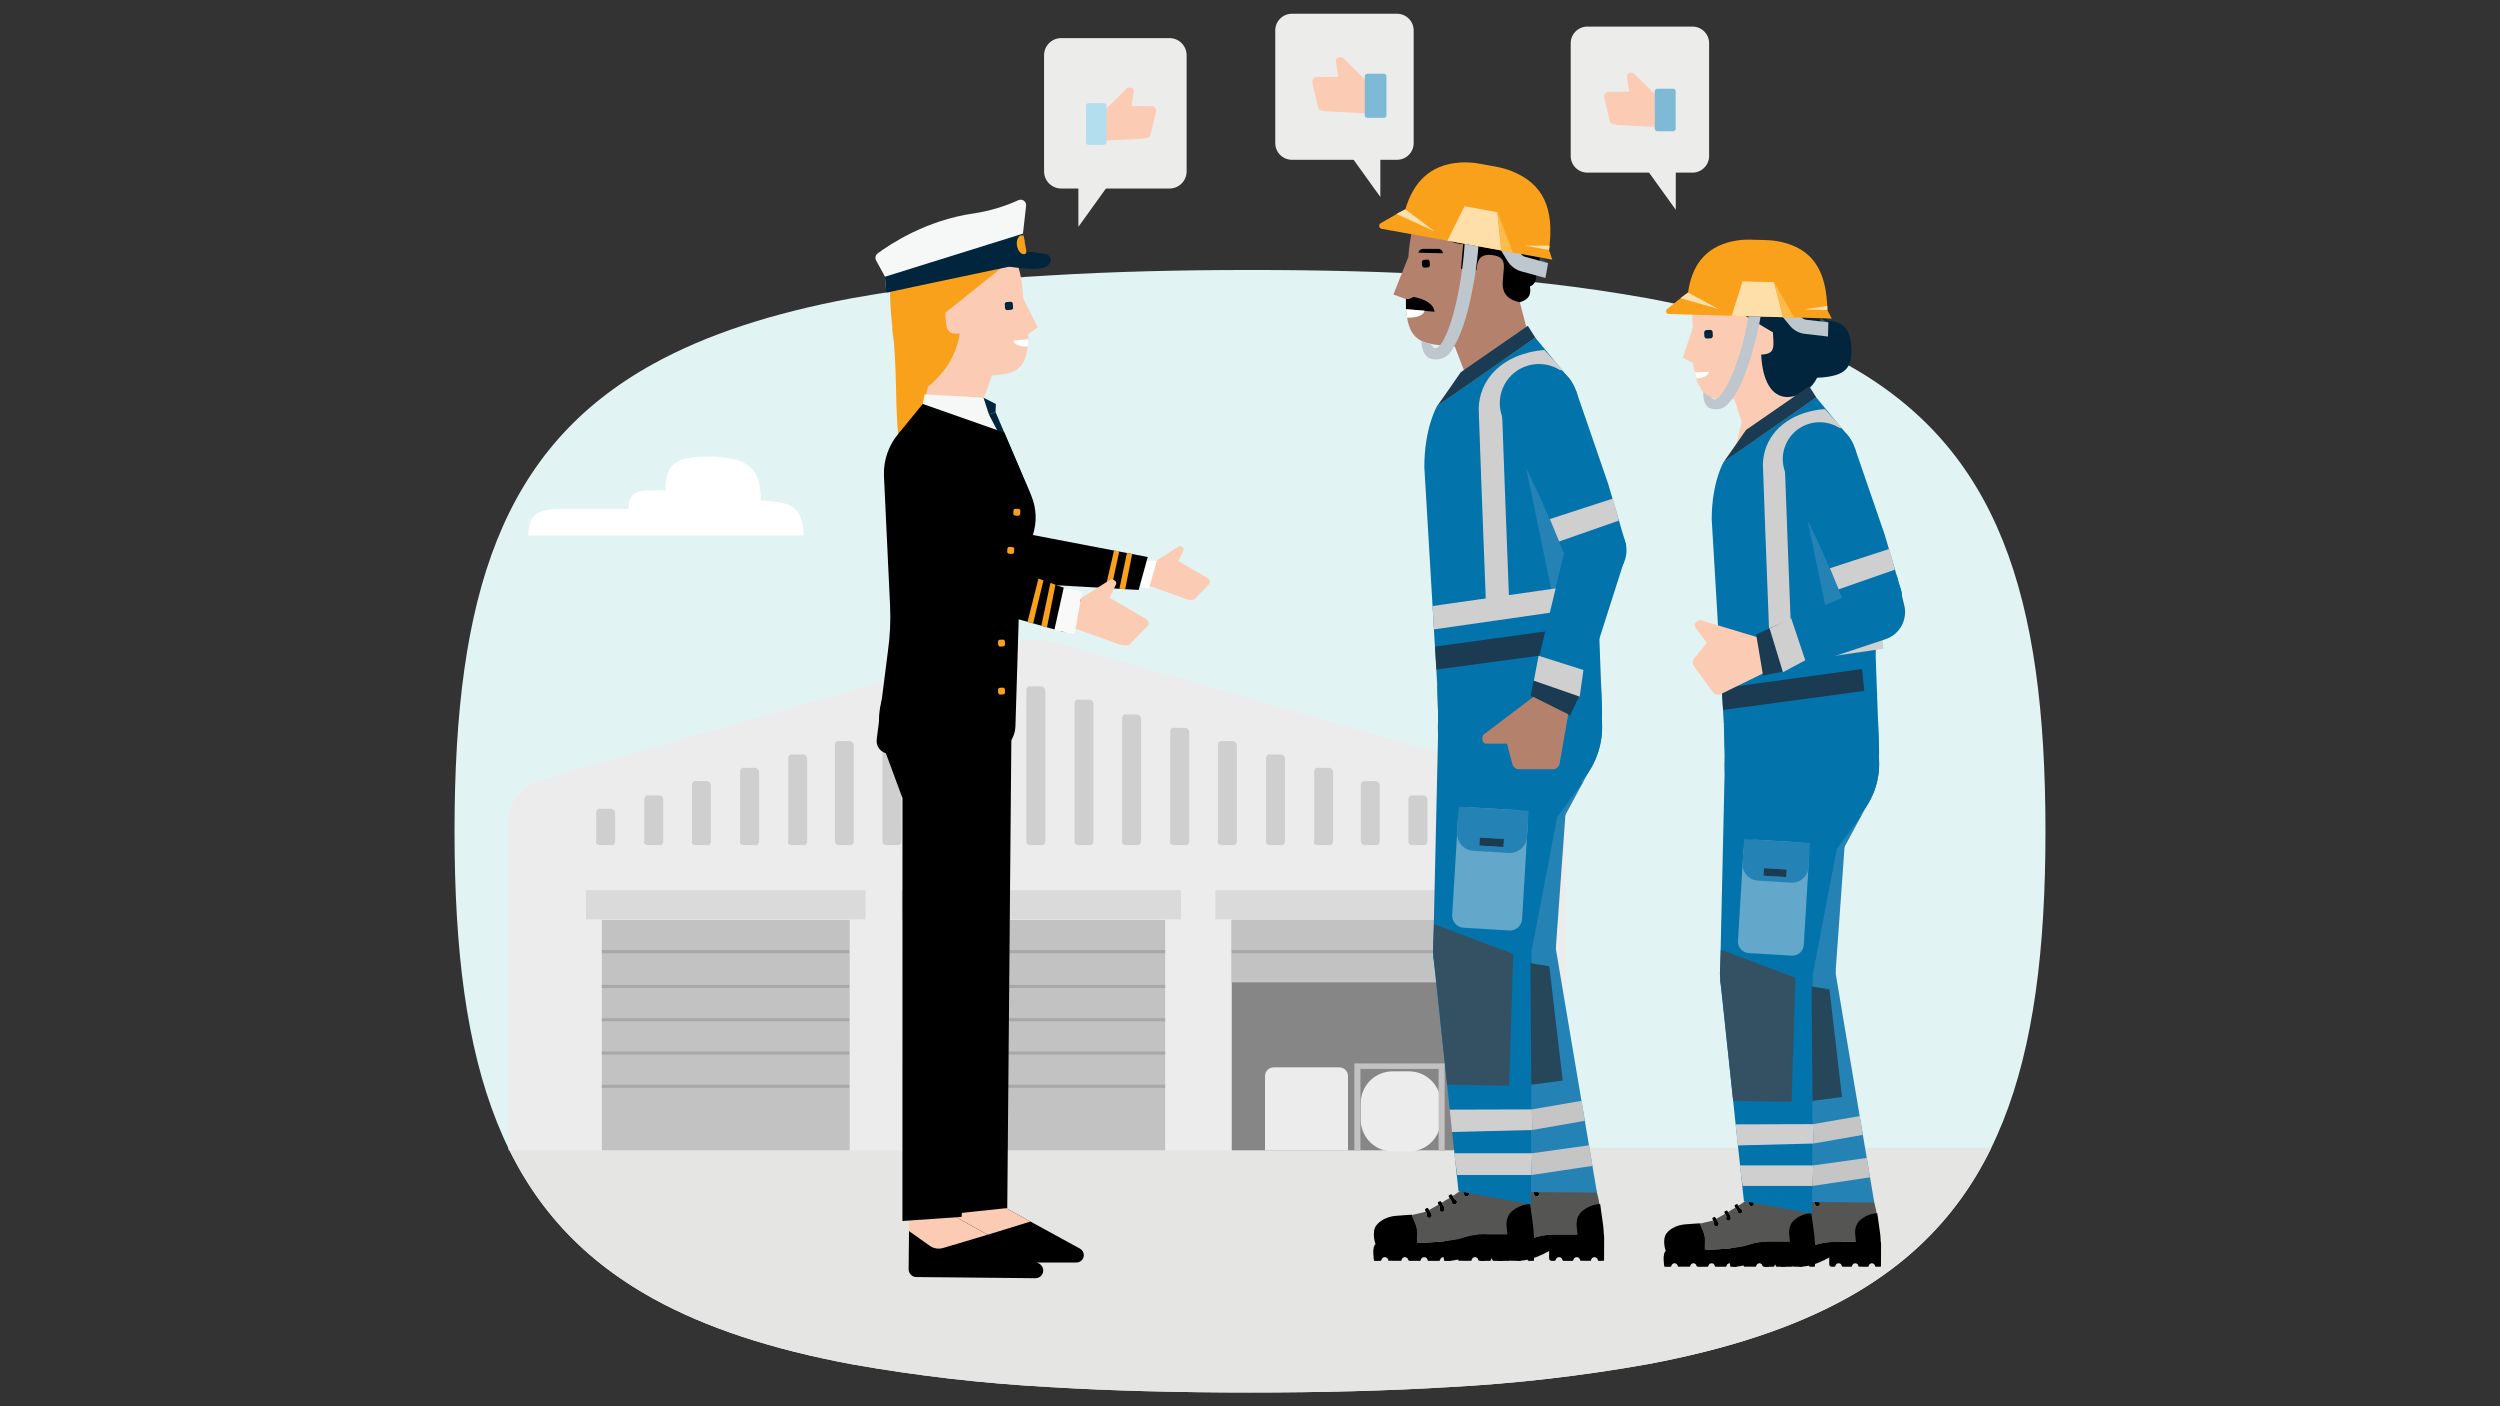 <?xml version="1.0" encoding="UTF-8"?><svg id="The_Solution" xmlns="http://www.w3.org/2000/svg" xmlns:xlink="http://www.w3.org/1999/xlink" viewBox="0 0 720 405"><rect x="0" y="0" width="720" height="405" fill="#333333" stroke="none"/><defs><style>.cls-1,.cls-2{fill:none;}.cls-3{clip-path:url(#clippath);}.cls-4{fill:#f6f7f7;}.cls-5{fill:#f9f9fa;}.cls-6{fill:#faa11b;}.cls-7{fill:#00253d;}.cls-8{fill:#0373ab;}.cls-9{fill:#fff;}.cls-10{fill:#ececeb;}.cls-11{fill:#ececec;}.cls-12{fill:#fccbb4;}.cls-13{fill:#fedfaa;}.cls-14{fill:#e5e5e4;}.cls-15{fill:#e2f3f4;}.cls-16{fill:#fdbb49;}.cls-17{fill:#7eb9d5;}.cls-18{fill:#b2deed;}.cls-19{fill:#b3816c;}.cls-20{fill:#bdc7cd;}.cls-21{fill:#cfcfcf;}.cls-22{fill:#c3c2c2;}.cls-23{fill:#dbdada;}.cls-24{fill:#c6c5c5;}.cls-25{fill:#2483b4;}.cls-26{fill:#1a3b51;}.cls-27{fill:#868686;}.cls-28{fill:#555554;}.cls-29{fill:#63a7ca;}.cls-30{fill:#345164;}.cls-31{fill:#26465a;}.cls-2{stroke:#a8a8a8;stroke-miterlimit:10;stroke-width:.898px;}</style><clipPath id="clippath"><path class="cls-1" d="M302.726,79.292c-19.205,1.015-38.334,3.206-57.276,6.565-23.202,4.32-42.066,10.517-57.268,18.914-43.737,24.134-57.275,66.437-57.275,134.625,0,68.199,13.539,110.496,57.275,134.631,15.202,8.388,34.067,14.586,57.268,18.905,18.941,3.359,38.07,5.554,57.276,6.566,17.393,1.047,36.442,1.541,57.276,1.541,20.832,0,39.868-.494,57.272-1.55,19.209-1.02,38.336-3.226,57.274-6.606,23.194-4.348,42.059-10.575,57.274-19,43.6-24.163,57.274-66.426,57.274-134.487,0-68.055-13.674-110.327-57.274-134.479-12.28-7.013-33.578-14.42-57.274-19.009-18.938-3.381-38.065-5.583-57.274-6.606-17.404-1.053-36.44-1.55-57.272-1.55-20.834,0-39.882,.497-57.276,1.541"/></clipPath></defs><path class="cls-15" d="M360,77.753c20.832,0,39.87,.494,57.274,1.55,19.209,1.02,38.338,3.226,57.274,6.603,23.194,4.35,42.059,10.577,57.274,19.012,43.598,24.151,57.274,66.423,57.274,134.478,0,68.062-13.675,110.323-57.274,134.489-15.215,8.422-34.079,14.65-57.274,19-18.936,3.377-38.065,5.585-57.274,6.605-17.404,1.056-36.442,1.55-57.274,1.55s-39.881-.494-57.274-1.539c-19.205-1.015-38.334-3.208-57.274-6.568-23.203-4.319-42.068-10.517-57.272-18.903-43.737-24.134-57.276-66.436-57.276-134.632,0-68.188,13.539-110.491,57.276-134.625,15.204-8.395,34.068-14.593,57.272-18.91,18.939-3.362,38.068-5.554,57.274-6.568,17.393-1.045,36.442-1.539,57.274-1.539"/><g class="cls-3"><rect class="cls-14" x="125.129" y="330.536" width="483.08" height="74.976"/></g><path class="cls-9" d="M219.114,144.227c9.812,0,12.266,2.862,12.266,9.994h-79.215c0-5.459,1.876-7.648,9.384-7.648h19.493c0-3.838,1.319-5.377,6.601-5.377h3.983c0-6.911,2.373-9.683,11.885-9.683,12.481,0,15.603,3.639,15.603,12.714"/><path class="cls-11" d="M146.487,331.295v-94.688c0-5.752,4.277-10.767,10.324-12.242l137.312-39.527c2.951-.738,6.195-.738,9.145,0l137.312,39.527c6.195,1.918,10.324,6.932,10.324,12.242v94.688H146.487Z"/><rect class="cls-27" x="354.741" y="264.925" width="71.384" height="66.37"/><rect class="cls-22" x="354.741" y="264.925" width="71.384" height="17.994"/><rect class="cls-23" x="350.022" y="256.37" width="80.53" height="8.408"/><rect class="cls-22" x="264.184" y="264.925" width="71.384" height="66.37"/><rect class="cls-23" x="259.611" y="256.37" width="80.528" height="8.408"/><rect class="cls-22" x="173.331" y="264.925" width="71.384" height="66.37"/><rect class="cls-23" x="168.759" y="256.37" width="80.528" height="8.408"/><path class="cls-21" d="M420.67,243.392h3.096c.738,0,1.475-.443,1.475-1.18v-8.111c0-.738-.738-1.18-1.475-1.18h-3.096c-.59-.148-1.033,.295-1.18,.885v8.406c-.148,.59,.295,1.033,.885,1.18h.295"/><path class="cls-21" d="M406.806,243.392h3.096c.59,.148,1.033-.295,1.18-.885v-12.242c0-.59-.59-1.178-1.18-1.178h-3.096c-.59-.148-1.033,.295-1.18,.883v12.242c-.148,.59,.295,1.033,.885,1.18h.295Z"/><path class="cls-21" d="M393.089,243.392h3.096c.59,.148,1.033-.295,1.18-.885v-16.371c0-.59-.59-1.18-1.18-1.18h-3.096c-.59-.148-1.033,.295-1.18,.885v16.371c0,.59,.443,1.18,1.18,1.18"/><path class="cls-21" d="M379.668,243.392h3.096c.59,.148,1.033-.295,1.18-.885v-20.205c0-.59-.59-1.18-1.18-1.18h-3.096c-.59-.148-1.033,.295-1.18,.885v20.205c-.443,.738,.295,1.18,1.18,1.18"/><path class="cls-21" d="M365.804,243.392h3.096c.59,.148,1.033-.295,1.18-.885v-24.041c0-.588-.59-1.178-1.18-1.178h-3.096c-.59-.148-1.033,.295-1.18,.885v24.039c-.295,.738,.443,1.18,1.18,1.18"/><path class="cls-21" d="M351.94,243.392h3.096c.59,.148,1.033-.295,1.18-.885v-27.875c0-.59-.59-1.18-1.18-1.18h-3.096c-.59-.148-1.033,.295-1.18,.885v27.875c-.295,.738,.443,1.18,1.18,1.18"/><path class="cls-21" d="M338.223,243.392h3.096c.59,.148,1.033-.295,1.18-.885v-31.71c0-.59-.59-1.18-1.18-1.18h-3.096c-.59-.148-1.033,.295-1.18,.885v31.71c-.443,.738,.443,1.18,1.18,1.18"/><path class="cls-21" d="M324.359,243.392h3.096c.59,.148,1.033-.295,1.18-.885v-35.544c0-.59-.59-1.18-1.18-1.18h-3.096c-.59-.148-1.033,.295-1.18,.885v35.544c-.295,.738,.443,1.18,1.18,1.18"/><path class="cls-21" d="M310.643,243.392h3.096c.59,.148,1.033-.295,1.18-.885v-39.822c0-.59-.59-1.178-1.18-1.178h-3.096c-.59-.148-1.033,.293-1.18,.883v39.822c-.148,.59,.295,1.033,.885,1.18h.295"/><path class="cls-21" d="M296.779,243.392h3.096c.59,.148,1.033-.295,1.18-.885v-43.656c0-.59-.59-1.18-1.18-1.18h-3.096c-.59-.148-1.033,.295-1.18,.885v43.657c-.148,.59,.295,1.033,.885,1.18h.295"/><path class="cls-21" d="M282.915,243.392h3.096c.59,.148,1.033-.295,1.18-.885v-39.822c0-.59-.59-1.178-1.18-1.178h-3.096c-.59-.148-1.033,.293-1.18,.883v39.822c-.148,.59,.295,1.033,.885,1.18h.295"/><path class="cls-21" d="M269.198,243.392h3.096c.59,.148,1.033-.295,1.18-.885v-35.544c0-.59-.59-1.18-1.18-1.18h-3.096c-.59-.148-1.033,.295-1.18,.885v35.544c-.148,.59,.295,1.033,.885,1.18h.295"/><path class="cls-21" d="M255.334,243.392h3.096c.59,.148,1.033-.295,1.18-.885v-31.71c0-.59-.59-1.18-1.18-1.18h-3.096c-.59-.148-1.033,.295-1.18,.885v31.71c-.148,.59,.295,1.033,.885,1.18h.295"/><path class="cls-21" d="M241.618,243.392h3.096c.59,.148,1.033-.295,1.18-.885v-27.875c0-.59-.59-1.18-1.18-1.18h-3.096c-.59-.148-1.033,.295-1.18,.885v27.875c0,.59,.443,1.18,1.18,1.18"/><path class="cls-21" d="M228.196,243.392h3.096c.59,.148,1.033-.295,1.18-.885v-24.041c0-.588-.59-1.178-1.18-1.178h-3.096c-.59-.148-1.033,.295-1.18,.885v24.039c-.443,.738,.295,1.18,1.18,1.18"/><path class="cls-21" d="M214.332,243.392h3.096c.59,.148,1.033-.295,1.18-.885v-20.205c0-.59-.59-1.18-1.18-1.18h-3.096c-.59-.148-1.033,.295-1.18,.885v20.205c-.295,.738,.443,1.18,1.18,1.18"/><path class="cls-21" d="M200.468,243.392h3.096c.59,.148,1.033-.295,1.18-.885v-16.371c0-.59-.59-1.18-1.18-1.18h-3.096c-.59-.148-1.033,.295-1.18,.885v16.371c-.295,.738,.443,1.18,1.18,1.18"/><path class="cls-21" d="M186.752,243.392h3.096c.59,.148,1.033-.295,1.18-.885v-12.242c0-.59-.59-1.178-1.18-1.178h-3.096c-.59-.148-1.033,.295-1.18,.883v12.242c-.443,.738,.443,1.18,1.18,1.18"/><path class="cls-21" d="M172.888,243.392h3.096c.59,.148,1.033-.295,1.18-.885v-8.406c0-.59-.59-1.18-1.18-1.18h-3.096c-.59-.148-1.033,.295-1.18,.885v8.406c-.295,.738,.443,1.18,1.18,1.18"/><line class="cls-2" x1="425.979" y1="274.07" x2="354.742" y2="274.07"/><line class="cls-2" x1="335.568" y1="274.07" x2="264.184" y2="274.07"/><line class="cls-2" x1="335.568" y1="284.099" x2="264.184" y2="284.099"/><line class="cls-2" x1="335.568" y1="293.686" x2="264.184" y2="293.686"/><line class="cls-2" x1="335.568" y1="303.272" x2="264.184" y2="303.272"/><line class="cls-2" x1="335.568" y1="312.859" x2="264.184" y2="312.859"/><line class="cls-2" x1="244.568" y1="274.07" x2="173.331" y2="274.07"/><line class="cls-2" x1="244.568" y1="284.099" x2="173.331" y2="284.099"/><line class="cls-2" x1="244.568" y1="293.686" x2="173.331" y2="293.686"/><line class="cls-2" x1="244.568" y1="303.272" x2="173.331" y2="303.272"/><line class="cls-2" x1="244.568" y1="312.859" x2="173.331" y2="312.859"/><path class="cls-11" d="M388.222,331.295v-21.386c0-1.328-1.033-2.508-2.508-2.508h-18.878c-1.328,0-2.508,1.033-2.508,2.508v21.386h23.894Z"/><path class="cls-11" d="M401.068,308.549h4.712c5.071,0,9.182,4.111,9.182,9.182v4.712c0,5.071-4.111,9.182-9.182,9.182h-4.712c-5.071,0-9.182-4.111-9.182-9.182v-4.712c0-5.071,4.111-9.182,9.182-9.182"/><rect class="cls-22" x="390.065" y="306.27" width="25.992" height="1.576"/><rect class="cls-22" x="390.065" y="307.846" width="1.738" height="23.566"/><rect class="cls-22" x="414.319" y="307.846" width="1.738" height="23.566"/><path class="cls-19" d="M411.622,57.748c4.756-2.636,5.102,.122,5.102,.122l14.393,10.115,6.042,9.155,.273,8.889,2.326,8.789-16.674,15.639-4.116-10.681c-8.739-.736-14.267-.217-14.018-13.601l-3.656-1.355,4.304-10.801c.31-4.035,1.27-13.661,6.024-16.269"/><path d="M431.42,55.257c4.244-.75,6.534,1.248,7.018,3.109,3.129,.568,4.122,2.789,3.599,5.098,1.65,1.854,2.226,5.202,.379,8.016,2.015,2.854,.658,4.974-.705,6.215,1.466,2.291,.346,4.321-1.091,4.814,.488,2.743-.659,3.805-2.913,4.537-4.854-.98-5.051-4.124-4.907-6.014,.015-.168,.28-3.412,.297-3.579,.197-2.483-.545-3.714-3.528-4.014-3.854-.406-4.126,2.268-4.346,4.379l-4.453-.377,.616-7.102c-10.005-.852-6.565-9.346-11.216-9.739-.789-.073-1.41-.1-1.41-.1-.229-2.492,.974-6.672,6-5.705,1.355-.841,3.313-3.022,8.011-.636,2.951-.585,6.177-1.058,8.65,1.098"/><path d="M410.292,77.085l.945-.084c.348-.029,.608-.333,.579-.683,0-.011-.002-.022-.004-.033l-.084-.945c-.029-.348-.333-.607-.681-.579-.013,.002-.024,.002-.035,.004l-.944,.084c-.35,.029-.608,.333-.581,.683,.002,.011,.002,.022,.004,.033l.086,.945c.055,.346,.362,.596,.714,.576"/><path d="M408.543,72.79c.084-.636,.623-1.111,1.264-1.113l4.621-.007c.634,.084,1.109,.625,1.113,1.264"/><path d="M404.896,86.139c.586,.109,1.255-.056,2.188-.625,0,0,5.665,.798,6.06,4.271l-8.228-.747"/><path class="cls-9" d="M405.248,91.496l-.273-2.45,5.29,.432s-.109,2.1-5.016,2.018"/><polygon class="cls-30" points="443.617 74.221 445.854 75.778 445.803 76.066 443.513 75.272 443.617 74.221"/><path class="cls-20" d="M445.081,80.055l.774-4.277-6.741-1.849c-.501-.193-.929-.534-1.231-.976l-3.714-6.153-3.714,2.242,3.71,6.144c.133,.222,1.408,2.262,3.787,2.922l7.129,1.947Z"/><path class="cls-6" d="M397.899,65.893l49.15,8.887-.936-2.785c1.65-12.133-1.747-19.111-10.736-22.706-1.501-.588-3.056-1.027-4.643-1.31l-4.368-.789c-1.973-.381-3.984-.508-5.987-.377-8.606,.617-13.369,5.752-15.654,13.51-1.661,.816-4.976,2.73-7.111,3.976-.412,.244-.546,.774-.302,1.184,.127,.215,.341,.364,.587,.41"/><path class="cls-13" d="M404.732,60.279l8.317,6.279-.013,.031-10.843-4.954s.74-.441,2.539-1.355"/><polygon class="cls-13" points="432.354 72.126 416.864 69.325 421.76 59.394 431.247 61.108 432.354 72.126"/><polygon class="cls-16" points="431.246 61.109 435.712 72.733 432.353 72.127 431.246 61.109"/><polygon class="cls-13" points="446.13 71.997 439.278 70.759 446.292 70.731 446.13 71.997"/><path class="cls-20" d="M418.929,99.451c-.672,1.463-1.517,2.592-2.539,3.255-.22,.128-.446,.244-.679,.348-1.55,.763-3.701,.461-4.386-.047-1.508-1.107-1.958-3.377-1.984-4.81,.923,.499,1.716,.585,2.703,.845,.306,.357,.743,1.264,1.244,1.248,.331-.015,.647-.151,.885-.383,1.596,.007,3.189-.146,4.756-.455"/><path class="cls-20" d="M414.173,99.906c1.597,.291,3.244,.133,4.756-.455,4.226-7.116,6.464-22.389,6.845-28.515l-3.953-.714c-.836,13.406-4.504,27.424-7.648,29.684"/><path d="M416.242,358.065s-1.069-3.335,.331-5.169c1.401-1.834,3.896-2.546,5.246-2.699s5.016-.357,5.016-.357c0,0,1.401,2.929,1.656,4.763,.153,1.122,.204,2.255,.151,3.386l.204,1.401-12.069-.382-.535-.942Z"/><path class="cls-28" d="M426.867,349.918c1.299-.306,2.597-.614,3.894-.92,.284,.153,.423,.479,.339,.789-.115,.361,.067,.747,.415,.889,.266,.158,.61,.091,.796-.158,.255-.271,.286-.685,.073-.991-.224-.339-.421-.696-.587-1.067,.889-.508,1.776-1.016,2.663-1.525,.297,.366,.581,.698,.344,1.253-.113,.326,.06,.683,.386,.794,.066,.024,.135,.035,.202,.035,.388,.066,.754-.195,.82-.583,.005-.035,.009-.069,.009-.104,.007-.359-.089-.712-.277-1.02-.23-.275-.395-.601-.483-.949,.683-.481,1.397-.911,2.14-1.291,.359,.333,.614,.763,.73,1.239,.053,.339,.359,.581,.701,.556,.344,.029,.654-.202,.723-.539,.097-.315-.06-.652-.364-.781-.406-.246-.692-.652-.785-1.118l2.548-1.736c.324,.39,.556,.847,.674,1.341,.097,.388,.49,.625,.88,.528,.237-.058,.426-.231,.508-.461,.135-.282,.04-.619-.22-.789-.55-.346-.75-.927-1.044-1.446,.526-.384,1.195-.515,1.827-.355,.721,.16,1.43,.372,2.12,.632,2.984,.964,6.155,1.193,9.244,.667,.719-.166,1.428-.373,2.124-.619,.175-.047,.353-.078,.534-.095,1.144-.118,1.785,.286,2.115,1.377,.388,1.388,.679,2.801,.872,4.231,.348,2.067,.581,4.155,.701,6.249,.04,.523,.011,1.049-.086,1.565-4.45,0-8.9-.005-13.349,.005-1.475-.004-2.949,.146-4.395,.446-1.255,.264-2.448,.747-3.699,1.016-1.625,.317-3.269,.525-4.922,.619-2.257,.173-4.512,.33-6.776,.366,.002-.719-.033-1.441,.011-2.158,.118-1.326-.118-2.659-.69-3.861-.248-.497-.455-1.015-.69-1.519-.102-.151-.113-.348-.027-.51"/><path d="M441.954,341.861c.293,.521,.494,1.102,1.044,1.446,.26,.169,.355,.508,.22,.789-.135,.377-.548,.576-.927,.441-.23-.08-.403-.271-.461-.508-.118-.492-.35-.951-.674-1.339-.011-.08-.035-.158-.075-.229-.319-.379-.168-.572,.213-.811,.375-.235,.483,.016,.659,.211"/><path d="M435.462,346.36c.087,.35,.251,.674,.483,.951,.186,.306,.282,.659,.277,1.018-.007,.393-.332,.705-.725,.698-.035,0-.069-.004-.104-.009-.346-.002-.625-.282-.623-.628,0-.067,.011-.137,.035-.202,.237-.556-.049-.885-.344-1.251-.107-.306-.423-.608,.126-.86,.328-.151,.557-.297,.685,.171,.029,.107,.115,.098,.191,.113"/><path d="M438.607,344.425c.093,.466,.379,.871,.785,1.117,.304,.131,.461,.468,.364,.783-.069,.337-.379,.568-.723,.539-.342,.026-.648-.217-.701-.557-.117-.474-.372-.903-.73-1.237,.06-.127-.031-.231-.089-.306-.264-.341-.062-.474,.213-.658,.333-.222,.541-.219,.699,.171,.025,.064,.12,.098,.182,.148"/><path d="M431.798,348.459c.166,.372,.361,.729,.585,1.069,.215,.304,.184,.718-.071,.991-.186,.248-.53,.315-.796,.157-.35-.142-.53-.528-.417-.889,.086-.31-.055-.636-.337-.789,.049-.106,.025-.231-.058-.311-.246-.286-.124-.41,.146-.627,.627-.503,.661,.211,.949,.399"/><path class="cls-6" d="M416.063,358.604l.095-.131-.095,.131Z"/><path class="cls-6" d="M419.612,362.277l-.129-.08c.058-.011,.115,.024,.129,.08"/><path class="cls-6" d="M425.519,362.384l-.113-.097c.058-.002,.107,.04,.113,.097"/><path class="cls-6" d="M418.166,362.563l-.058,.126c-.02-.049,.005-.104,.055-.124,0,0,.002-.002,.004-.002"/><path d="M454.159,353.787s-.763-3.284,1.758-5.195,4.927-1.834,4.927-1.834c0,0,.725,5.271,.878,6.266,.153,.993,.23,3.973,.23,3.973l-7.563-.459-.229-2.75Z"/><path d="M428.264,357.967c2.262-.036,4.519-.193,6.776-.366,1.652-.095,3.297-.302,4.922-.621,1.25-.27,2.444-.75,3.699-1.015,1.446-.301,2.918-.45,4.395-.446,4.45-.013,8.9-.005,13.348-.005,.452-.046,.599,.117,.592,.603-.036,2.293-.024,4.586-.027,6.88-.016,.027-.033,.055-.047,.082-.485,.046-.969,.06-1.455,.044-.324,.018-.259-.271-.357-.432-.002-.12-.075-.228-.184-.277l-.151-.138-.137-.082h-.002c-.275-.204-.652-.195-.916,.024-.029-.011-.062,.004-.073,.033-.002,.002-.002,.004-.002,.004-.071,.005-.129,.053-.149,.12l-.064,.077-.091,.135c-.104,.153-.166,.333-.179,.519-1.022-.005-2.042,.053-3.062-.033-.071-.61-.375-.954-.885-.998-.514-.078-.996,.271-1.078,.787-.067,.24-.191,.262-.384,.26-.756-.002-1.512-.013-2.266,.005-.244,.053-.483-.102-.534-.346-.004-.016-.005-.033-.007-.051-.109-.417-.501-.696-.931-.661-.412-.044-.796,.215-.907,.616-.107,.43-.35,.472-.699,.439-.148-.013-.295-.002-.444-.002q-.82,0-.82-.842c.002-.641,0-1.282,0-2.004-.998,.577-2.033,1.087-3.098,1.53-1.796,.778-3.719,1.224-5.676,1.315-.235,.004-.439,.025-.51-.302-.075-.461-.494-.785-.96-.745-.464-.027-.878,.295-.962,.754-.064,.248-.177,.301-.406,.297-.936-.009-1.872-.007-2.809-.002-.213,0-.352-.016-.408-.29-.073-.461-.484-.79-.949-.761-.466-.036-.883,.282-.971,.74-.069,.286-.206,.315-.443,.313-.74-.009-1.479-.026-2.217,.004-.528,.02-1.016,.049-1.118-.641-.005-.038-.064-.069-.098-.102-.005-.058-.055-.1-.113-.097l-.173-.107c-.255-.184-.597-.188-.856-.007-.115,.022-.213,.093-.271,.195l-.097,.117,.002-.004c-.082,.031-.131,.117-.113,.202-.016,.004-.027,.02-.024,.035,.002,.004,.002,.007,.004,.009-.106,.104-.078,.246-.107,.372l-3.728-.004c-.04-.228-.015-.479-.244-.634l-.186-.184c-.015-.056-.071-.091-.129-.08-.005-.022-.025-.036-.047-.033-.264-.171-.607-.164-.86,.02-.118,.026-.219,.102-.277,.208-.076,.02-.131,.089-.131,.169l.029,.024-.031-.022c-.051,.018-.077,.073-.06,.122,0,.002,.002,.004,.002,.004-.056,.381-.281,.474-.647,.441-.373-.016-.749-.011-1.124,.013l-.412-.046-.053-.102c.026-.137,.005-.277-.056-.401l-.06-.583c.038-.199,.022-.404-.049-.596l-.033-1.284,.038-.202c.071-.122,.091-.266,.055-.403l.051-.284,.18-.497,.066-.14,.095-.133,.16-.138,.262-.126,.031,.002,.022-.026h.097c3.847,.015,7.69-.058,11.533-.217"/><polygon class="cls-25" points="452.63 200.636 451.83 220.898 448.072 273.181 419.783 275.122 415.017 209.672 452.63 200.636"/><path class="cls-25" d="M459.92,343.465l-19.497-.151-4.171-9.016-1.723-6.138-1.716-6.138-1.714-6.138-10.475-37.458c0-.007-.005-.015-.005-.027l-.563-2.004,6.426-1.729h.005l20.888-5.61,.636,3.754v.013l.062,.362,6.801,40.347,1.045,6.211,1.046,6.198,1.046,6.206v.007l1.909,11.311Z"/><path class="cls-25" d="M433.84,259.094c7.83,0,14.178,6.348,14.178,14.178s-6.348,14.176-14.178,14.176-14.178-6.346-14.178-14.176,6.348-14.178,14.178-14.178"/><path d="M396.058,358.065s-1.069-3.335,.331-5.169c1.401-1.834,3.896-2.546,5.246-2.699s5.016-.357,5.016-.357c0,0,1.401,2.929,1.656,4.763,.153,1.122,.204,2.255,.151,3.386l.204,1.401-12.069-.382-.535-.942Z"/><path class="cls-28" d="M406.683,349.918c1.299-.306,2.597-.614,3.894-.92,.284,.153,.423,.479,.339,.789-.115,.361,.067,.747,.415,.889,.266,.158,.61,.091,.796-.158,.255-.271,.286-.685,.073-.991-.224-.339-.421-.696-.587-1.067,.889-.508,1.776-1.016,2.663-1.525,.297,.366,.581,.698,.344,1.253-.113,.326,.06,.683,.386,.794,.066,.024,.135,.035,.202,.035,.388,.066,.754-.195,.82-.583,.005-.035,.009-.069,.009-.104,.007-.359-.089-.712-.277-1.02-.23-.275-.395-.601-.483-.949,.683-.481,1.397-.911,2.14-1.291,.359,.333,.614,.763,.73,1.239,.053,.339,.359,.581,.701,.556,.344,.029,.654-.202,.723-.539,.097-.315-.06-.652-.364-.781-.406-.246-.692-.652-.785-1.118l2.548-1.736c.324,.39,.556,.847,.674,1.341,.097,.388,.49,.625,.88,.528,.237-.058,.426-.231,.508-.461,.135-.282,.04-.619-.22-.789-.55-.346-.75-.927-1.044-1.446,.526-.384,1.195-.515,1.827-.355,.721,.16,1.43,.372,2.12,.632,2.984,.964,6.155,1.193,9.244,.667,.719-.166,1.428-.373,2.124-.619,.175-.047,.353-.078,.534-.095,1.144-.118,1.785,.286,2.115,1.377,.388,1.388,.679,2.801,.872,4.231,.348,2.067,.581,4.155,.701,6.249,.04,.523,.011,1.049-.086,1.565-4.45,0-8.9-.005-13.349,.005-1.475-.004-2.949,.146-4.395,.446-1.255,.264-2.448,.747-3.699,1.016-1.625,.317-3.269,.525-4.922,.619-2.257,.173-4.512,.33-6.776,.366,.002-.719-.033-1.441,.011-2.158,.118-1.326-.118-2.659-.69-3.861-.248-.497-.455-1.015-.69-1.519-.102-.151-.113-.348-.027-.51"/><path d="M421.77,341.861c.293,.521,.494,1.102,1.044,1.446,.26,.169,.355,.508,.22,.789-.135,.377-.548,.576-.927,.441-.23-.08-.403-.271-.461-.508-.118-.492-.35-.951-.674-1.339-.011-.08-.035-.158-.075-.229-.319-.379-.168-.572,.213-.811,.375-.235,.483,.016,.659,.211"/><path d="M415.279,346.36c.087,.35,.251,.674,.483,.951,.186,.306,.282,.659,.277,1.018-.007,.393-.332,.705-.725,.698-.035,0-.069-.004-.104-.009-.346-.002-.625-.282-.623-.628,0-.067,.011-.137,.035-.202,.237-.556-.049-.885-.344-1.251-.107-.306-.423-.608,.126-.86,.328-.151,.557-.297,.685,.171,.029,.107,.115,.098,.191,.113"/><path d="M418.424,344.425c.093,.466,.379,.871,.785,1.117,.304,.131,.461,.468,.364,.783-.069,.337-.379,.568-.723,.539-.342,.026-.648-.217-.701-.557-.117-.474-.372-.903-.73-1.237,.06-.127-.031-.231-.089-.306-.264-.341-.062-.474,.213-.658,.333-.222,.541-.219,.699,.171,.025,.064,.12,.098,.182,.148"/><path d="M411.614,348.459c.166,.372,.361,.729,.585,1.069,.215,.304,.184,.718-.071,.991-.186,.248-.53,.315-.796,.157-.35-.142-.53-.528-.417-.889,.086-.31-.055-.636-.337-.789,.049-.106,.025-.231-.058-.311-.246-.286-.124-.41,.146-.627,.627-.503,.661,.211,.949,.399"/><path class="cls-6" d="M395.879,358.604l.095-.131-.095,.131Z"/><path class="cls-6" d="M399.429,362.277l-.129-.08c.058-.011,.115,.024,.129,.08"/><path class="cls-6" d="M405.335,362.384l-.113-.097c.058-.002,.107,.04,.113,.097"/><path class="cls-6" d="M397.982,362.563l-.058,.126c-.02-.049,.005-.104,.055-.124,0,0,.002-.002,.004-.002"/><path d="M433.975,353.787s-.763-3.284,1.758-5.195,4.927-1.834,4.927-1.834c0,0,.725,5.271,.878,6.266,.153,.993,.23,3.973,.23,3.973l-7.563-.459-.229-2.75Z"/><path d="M408.08,357.967c2.262-.036,4.519-.193,6.776-.366,1.652-.095,3.297-.302,4.922-.621,1.25-.27,2.444-.75,3.699-1.015,1.446-.301,2.918-.45,4.395-.446,4.45-.013,8.9-.005,13.348-.005,.452-.046,.599,.117,.592,.603-.036,2.293-.024,4.586-.027,6.88-.016,.027-.033,.055-.047,.082-.485,.046-.969,.06-1.455,.044-.324,.018-.259-.271-.357-.432-.002-.12-.075-.228-.184-.277l-.151-.138-.137-.082h-.002c-.275-.204-.652-.195-.916,.024-.029-.011-.062,.004-.073,.033-.002,.002-.002,.004-.002,.004-.071,.005-.129,.053-.149,.12l-.064,.077-.091,.135c-.104,.153-.166,.333-.179,.519-1.022-.005-2.042,.053-3.062-.033-.071-.61-.375-.954-.885-.998-.514-.078-.996,.271-1.078,.787-.067,.24-.191,.262-.384,.26-.756-.002-1.512-.013-2.266,.005-.244,.053-.483-.102-.534-.346-.004-.016-.005-.033-.007-.051-.109-.417-.501-.696-.931-.661-.412-.044-.796,.215-.907,.616-.107,.43-.35,.472-.699,.439-.148-.013-.295-.002-.444-.002q-.82,0-.82-.842c.002-.641,0-1.282,0-2.004-.998,.577-2.033,1.087-3.098,1.53-1.796,.778-3.719,1.224-5.676,1.315-.235,.004-.439,.025-.51-.302-.075-.461-.494-.785-.96-.745-.464-.027-.878,.295-.962,.754-.064,.248-.177,.301-.406,.297-.936-.009-1.872-.007-2.809-.002-.215,0-.352-.016-.408-.29-.073-.461-.484-.79-.951-.761-.464-.036-.882,.282-.969,.74-.069,.286-.206,.315-.443,.313-.74-.009-1.479-.026-2.217,.004-.528,.02-1.016,.049-1.118-.641-.005-.038-.064-.069-.098-.102-.005-.058-.055-.1-.113-.097l-.173-.107c-.255-.184-.597-.188-.856-.007-.115,.022-.213,.093-.271,.195l-.097,.117,.002-.004c-.082,.031-.131,.117-.113,.202-.016,.004-.027,.02-.024,.035,.002,.004,.002,.007,.004,.009-.106,.104-.078,.246-.107,.372l-3.728-.004c-.04-.228-.015-.479-.244-.634l-.186-.184c-.015-.056-.071-.091-.129-.08-.005-.022-.025-.036-.047-.033-.264-.171-.607-.164-.86,.02-.118,.026-.219,.102-.277,.208-.076,.02-.131,.089-.131,.169l.029,.024-.031-.022c-.051,.018-.077,.073-.06,.122,0,.002,.002,.004,.002,.004-.056,.381-.281,.474-.647,.441-.373-.016-.749-.011-1.124,.013l-.412-.046-.053-.102c.026-.137,.005-.277-.056-.401l-.06-.583c.038-.199,.022-.404-.049-.596l-.033-1.284,.038-.202c.071-.122,.091-.266,.055-.403l.051-.284,.18-.497,.066-.14,.095-.133,.16-.138,.262-.126,.031,.002,.022-.026h.097c3.847,.015,7.69-.058,11.533-.217"/><polyline class="cls-25" points="458.932 219.681 450.067 236.132 417.423 239.416"/><path class="cls-25" d="M437.668,185.912c13.02,0,23.575,10.555,23.575,23.575,0,13.022-10.555,23.577-23.575,23.577-13.022,0-23.577-10.555-23.577-23.577,0-13.02,10.555-23.575,23.577-23.575"/><path class="cls-25" d="M414.276,209.34c0,13.016,10.552,23.57,23.57,23.57,13.016,0,23.568-10.553,23.568-23.57l-.339-13.058-47.152,1.02,.353,12.038Z"/><polygon class="cls-8" points="453.958 204.624 450.523 224.609 441.164 273.504 412.782 273.001 414.227 208.684 453.958 204.624"/><polyline class="cls-8" points="455.964 225.134 444.67 240.567 414.949 236.467"/><path class="cls-8" d="M414.276,209.34c0,13.016,10.552,23.57,23.57,23.57,13.016,0,23.568-10.553,23.568-23.57l-.384-13.011-47.106,.973,.353,12.038Z"/><path class="cls-8" d="M461.394,206.353l-.362-.067-43.906-8.37-3.202-.61-.342-5.823-.403-6.694-.293-5-.395-6.694-2.286-38.531c0-11.466,3.699-17.677,3.699-17.677,.016-.013,.035-.026,.053-.035,.007-.007,.02-.013,.027-.02,1.641-1.153,28.185-19.601,28.185-19.601l.013,.02,.087,.135,4.738,5.716,4.047,4.891c.024,.016,.042,.036,.055,.062l.951,1.138,.08,.1s.63,1.441,1.448,3.512c.275,.683,.57,1.441,.865,2.239,1.226,3.297,2.519,7.271,2.699,9.783l1.133,15.801v.007l.515,7.217,.14,1.916,.41,5.697,.04,3.967,.02,1.984,.65,3.92,.14,1.956,.228,3.149-.02,1.616-.06,4.382,1.025,27.923,.02,1.991Z"/><path class="cls-26" d="M440.013,93.833l2.173,3.419s-28.489,19.881-28.26,19.652c.229-.23,6.769-9.705,6.769-9.705l19.318-13.366Z"/><polygon class="cls-8" points="441.089 275.368 440.996 312.398 440.982 318.677 440.962 324.95 440.949 331.228 440.909 346.862 420.055 343.069 418.782 331.228 418.112 324.95 417.434 318.677 416.764 312.398 412.771 275.228 441.089 275.368"/><path class="cls-8" d="M426.916,260.157c7.83,0,14.178,6.348,14.178,14.178s-6.348,14.176-14.178,14.176-14.178-6.346-14.178-14.176,6.348-14.178,14.178-14.178"/><polygon class="cls-25" points="450.485 159.371 444.07 144.251 439.456 134.425 447.294 172.387 450.485 159.371"/><path class="cls-29" d="M418.235,263.495l1.668-27.713c.115-1.92,1.767-3.384,3.687-3.268l13.171,.792c1.922,.115,3.384,1.767,3.269,3.688l-1.668,27.712c-.115,1.922-1.767,3.384-3.687,3.269l-13.171-.792c-1.922-.117-3.384-1.767-3.269-3.688Z"/><path class="cls-25" d="M420.112,232.304l-.448,7.464c-.166,2.741,1.92,5.096,4.661,5.262h.002l10.202,.614c2.739,.166,5.096-1.92,5.262-4.661v-.004l.448-7.464-20.127-1.211Zm12.894,11.644l-6.963-.419,.138-2.308,6.963,.419-.138,2.308Z"/><rect class="cls-26" x="428.438" y="239.097" width="2.312" height="6.976" transform="translate(161.725 656.885) rotate(-86.568)"/><polygon class="cls-30" points="413 266.146 412.703 273.557 416.765 312.398 434.641 312.689 435.827 274.743 413 266.146"/><polygon class="cls-31" points="440.763 277.378 446.204 278.3 450.056 311.206 440.996 312.397 440.763 277.378"/><polygon class="cls-21" points="418.177 326.018 441.313 325.437 441.163 319.508 417.508 319.579 418.177 326.018"/><polygon class="cls-21" points="419.671 338.409 441.016 338.409 441.262 332.131 418.782 332.131 419.671 338.409"/><polygon class="cls-24" points="455.514 317.034 456.432 322.788 441.312 325.436 441.164 319.508 455.514 317.034"/><path class="cls-24" d="M441.262,332.13c-.098,.57-.246,6.279-.246,6.279l17.61-2.643-1-5.92-16.364,2.284Z"/><path class="cls-21" d="M432.556,117.795c.046,2.178,1.546,41.604,2.24,59.68l-6.694,.26c-.96-24.939-2.268-59.252-2.244-60.077,.215-7.814,5.721-13.994,14.375-16.125,1.494-.37,3.016-.614,4.55-.73l5.452,5.912c-3.091-.545-4.517-.648-7.585,.106-5.656,1.395-9.934,6.259-10.094,10.974"/><polygon class="cls-21" points="412.963 181.267 462.736 174.122 462.705 173.836 462.017 167.455 412.575 174.54 412.963 181.267"/><polyline class="cls-26" points="413.297 186.214 456.163 180.327 456.875 186.992 413.687 192.828"/><path class="cls-8" d="M451.389,161.505s4.166-1.075,8.364-2.169c4.286-1.104,8.606-2.22,8.61-2.226l-2.022-6.892-.783-2.665-.388-1.324-1.705-5.814-.301-1.024-9.197-26.719-21.254,7.57c.067,.177,.142,.357,.222,.525l11.135,23.486,2.814,6.632,.115,.277,2.831,6.661,1.559,3.683Z"/><path class="cls-8" d="M453.292,121.222c-2.818,5.561-9.61,7.783-15.171,4.965-2.155-1.091-3.903-2.847-4.985-5.005-.095-.18-.182-.368-.262-.556-.02-.042-.033-.082-.053-.122-.04-.084-.073-.171-.102-.26-2.279-5.799,.574-12.349,6.373-14.63,2.996-1.178,6.355-1.018,9.227,.437,1.005,.505,1.927,1.16,2.734,1.943,.024,.015,.042,.035,.055,.06,.377,.357,.725,.745,1.038,1.158,.805,1.036,1.421,2.208,1.816,3.459h.007c.248,.77,.41,1.565,.481,2.371,.215,2.127-.188,4.273-1.158,6.178"/><path class="cls-8" d="M459.646,149.737c4.852,0,8.785,3.933,8.785,8.785s-3.933,8.785-8.785,8.785-8.785-3.933-8.785-8.785,3.933-8.785,8.785-8.785"/><polygon class="cls-8" points="467.749 161.622 457.481 193.77 454.869 200.34 441.711 195.885 443.312 188.96 451.536 155.035 467.749 161.622"/><polygon class="cls-26" points="454.867 200.341 452.169 206.126 440.804 200.451 441.714 195.886 454.867 200.341"/><polygon class="cls-21" points="449.021 155.945 466.214 149.935 464.583 143.561 446.351 149.49 449.021 155.945"/><polygon class="cls-21" points="443.113 188.866 441.756 196.034 454.948 200.629 456.036 192.965 443.113 188.866"/><path class="cls-19" d="M451.659,205.72l-10.043-5.016-14.08,10.659c-.373,.206-.605,.599-.605,1.025v.628c0,.647,.523,1.169,1.169,1.169h5.907l1.565,5.907c.226,.856,.998,1.45,1.883,1.45h9.792c1.016,0,1.862-.78,1.943-1.792l2.468-14.031Z"/><path class="cls-12" d="M487.537,94.375l-2.898,8.663,2.953,1.515c1.459,10.486,5.31,10.81,11.896,10.421l2.113,6.552-2.989,12.521,21.61-12.53-6.093-15.453-8.803-24.965-10.535-6.304c-4.836,2.545-7.767,7.883-7.417,16.413l.164,3.167Z"/><path class="cls-7" d="M491.603,97.503l1.022-.055c.393-.02,.694-.355,.674-.749l-.055-1.022c-.022-.393-.357-.694-.749-.674l-1.024,.055c-.392,.022-.692,.357-.672,.749l.055,1.022c.022,.393,.355,.694,.749,.674"/><path class="cls-7" d="M533.167,100.058c.31,5.785-1.459,8.289-9.406,8.714-7.911,.423-9.971-1.878-10.28-7.663-.315-5.898,1.528-8.37,9.402-8.79,7.911-.421,9.969,1.842,10.284,7.739"/><path class="cls-7" d="M524.935,99.333c.585,10.945-5.111,14.743-9.867,14.998-3.767,.2-7.364-2.94-7.858-12.195,3.107-.166,3.679-1.2,3.53-4.016l-.135-2.388-22.162-13.266c1.182-8.488,9.63-10.178,17.562-10.603,17.242-.92,19.51,8.486,20.255,22.464"/><path class="cls-9" d="M488.073,107.274c.107-.033,4.213-.213,4.213-.213,0,0-.33,1.665-3.643,1.947-.397-1.271-.57-1.734-.57-1.734"/><polygon class="cls-30" points="524.27 91.706 526.57 92.835 526.563 93.11 524.321 92.697 524.27 91.706"/><path class="cls-20" d="M526.457,96.921l.113-4.085-6.526-.761c-.492-.109-.94-.364-1.282-.734l-4.324-5.191-3.133,2.608,4.319,5.186c1.009,1.171,2.404,1.943,3.933,2.178l6.901,.8Z"/><path class="cls-6" d="M480.599,90.442l46.939,1.297-1.264-2.455c-.186-11.512-4.331-17.515-13.195-19.582-1.479-.335-2.985-.521-4.501-.559l-4.171-.115c-1.887-.075-3.774,.093-5.617,.497-7.911,1.794-11.612,7.24-12.635,14.774-1.428,.994-4.239,3.242-6.045,4.703-.348,.284-.399,.796-.113,1.144,.148,.182,.368,.29,.603,.297"/><path class="cls-13" d="M486.155,84.256l8.619,4.657-.007,.031-10.779-3.069s.625-.514,2.168-1.619"/><polygon class="cls-13" points="513.505 91.354 498.711 90.944 501.855 81.021 510.915 81.272 513.505 91.354"/><polygon class="cls-16" points="510.914 81.272 516.712 91.443 513.505 91.354 510.914 81.272"/><polygon class="cls-13" points="526.29 89.283 519.746 89.103 526.261 88.084 526.29 89.283"/><path class="cls-20" d="M498.793,114.818c-.721,1.213-1.561,2.118-2.514,2.601-.204,.091-.412,.171-.625,.24-1.421,.521-3.268,.06-3.818-.446-1.209-1.106-1.392-3.124-1.282-4.375,.628,.663,1.401,1.175,2.257,1.495,.206,.372,.57,.627,.989,.692,.29,.018,.577-.071,.807-.251,1.39,.155,2.792,.169,4.186,.044"/><path class="cls-20" d="M494.357,114.874c.157,.031,.311,.055,.472,.077,1.326,.129,2.657,.155,3.987,.075,4.342-5.809,7.339-18.548,8.24-23.848l-3.461-.104c-1.973,11.604-6.289,22.123-9.238,23.801"/><path d="M498.658,360.063s-1.007-3.142,.311-4.869c1.319-1.725,3.668-2.397,4.94-2.541s4.725-.335,4.725-.335c0,0,1.319,2.758,1.557,4.484,.146,1.056,.193,2.124,.144,3.188l.193,1.321-11.368-.361-.503-.887Z"/><path class="cls-28" d="M508.663,352.39c1.222-.29,2.444-.577,3.668-.867,.266,.144,.397,.452,.317,.743-.106,.339,.064,.703,.392,.838,.251,.149,.576,.086,.75-.149,.24-.255,.268-.645,.067-.933-.211-.321-.395-.656-.552-1.005,.836-.479,1.672-.958,2.508-1.435,.279,.344,.548,.656,.324,1.178-.107,.308,.056,.643,.364,.749,.06,.022,.126,.033,.189,.033,.366,.062,.71-.184,.772-.55,.005-.031,.007-.064,.009-.097,.005-.339-.086-.672-.262-.96-.217-.26-.372-.566-.454-.896,.643-.45,1.315-.856,2.014-1.213,.339,.311,.577,.718,.689,1.164,.051,.321,.337,.548,.661,.525,.322,.027,.616-.191,.679-.508,.091-.297-.056-.614-.342-.736-.383-.231-.652-.614-.74-1.053l2.401-1.634c.306,.366,.523,.798,.634,1.26,.091,.366,.463,.59,.829,.499,.222-.056,.401-.219,.479-.435,.127-.264,.038-.583-.209-.741-.517-.326-.705-.874-.982-1.364,.495-.361,1.126-.483,1.719-.333,.679,.151,1.346,.352,1.998,.596,2.809,.909,5.794,1.124,8.705,.628,.678-.157,1.344-.352,2-.585,.164-.044,.332-.073,.501-.087,1.078-.113,1.681,.27,1.993,1.295,.364,1.308,.639,2.639,.821,3.985,.326,1.947,.546,3.912,.659,5.885,.038,.492,.013,.987-.08,1.474-4.189,0-8.38-.005-12.57,.004-1.392-.002-2.778,.138-4.14,.421-1.182,.25-2.306,.703-3.483,.958-1.53,.299-3.078,.494-4.636,.583-2.124,.162-4.249,.31-6.381,.344,.002-.678-.029-1.357,.011-2.033,.113-1.248-.113-2.504-.65-3.636-.233-.468-.43-.956-.65-1.43-.097-.144-.106-.328-.025-.481"/><path d="M522.87,344.803c.277,.49,.464,1.038,.982,1.362,.248,.16,.337,.477,.209,.743-.128,.355-.517,.541-.874,.415-.215-.076-.379-.257-.434-.479-.111-.464-.328-.896-.634-1.262-.011-.075-.035-.148-.071-.215-.301-.357-.158-.539,.2-.763,.353-.22,.454,.015,.621,.199"/><path d="M516.758,349.04c.082,.328,.237,.634,.454,.894,.177,.29,.268,.623,.262,.96-.007,.37-.313,.665-.683,.658-.033-.002-.066-.004-.098-.009-.324-.002-.588-.266-.586-.592,0-.064,.011-.128,.033-.189,.224-.523-.046-.834-.324-1.18-.102-.288-.397-.572,.118-.809,.308-.142,.525-.279,.645,.162,.029,.1,.107,.091,.18,.106"/><path d="M519.72,347.218c.087,.439,.357,.821,.739,1.051,.286,.124,.434,.441,.342,.738-.064,.317-.357,.535-.679,.508-.324,.024-.61-.204-.661-.525-.111-.446-.35-.852-.688-1.164,.056-.12-.029-.22-.084-.29-.248-.321-.058-.446,.2-.619,.315-.209,.51-.206,.659,.162,.024,.058,.113,.093,.171,.138"/><path d="M513.307,351.016c.157,.35,.341,.687,.552,1.005,.2,.288,.171,.678-.069,.934-.175,.233-.497,.297-.749,.148-.328-.135-.499-.497-.392-.836,.08-.291-.053-.599-.319-.743,.047-.1,.026-.219-.055-.295-.231-.268-.117-.384,.137-.588,.59-.474,.623,.199,.894,.375"/><path class="cls-6" d="M498.49,360.57l.089-.124-.089,.124Z"/><path class="cls-6" d="M501.832,364.029l-.122-.076c.055-.009,.107,.024,.122,.076"/><path class="cls-6" d="M507.394,364.129l-.106-.091c.053-.002,.1,.038,.106,.091"/><path class="cls-6" d="M500.47,364.298l-.055,.118c-.018-.046,.004-.098,.051-.117,0,0,.002-.002,.004-.002"/><path d="M534.364,356.034s-.72-3.093,1.654-4.892c1.326-1.053,2.951-1.658,4.641-1.727,0,0,.683,4.965,.827,5.9,.144,.934,.217,3.741,.217,3.741l-7.124-.432-.215-2.59Z"/><path d="M509.979,359.97c2.131-.035,4.255-.182,6.381-.346,1.556-.087,3.104-.282,4.634-.583,1.178-.253,2.302-.707,3.484-.956,1.361-.282,2.749-.424,4.138-.421,4.191-.011,8.381-.004,12.57-.004,.424-.044,.565,.109,.557,.566-.035,2.16-.022,4.32-.026,6.479-.016,.026-.031,.051-.046,.078-.455,.042-.913,.056-1.368,.04-.308,.016-.246-.255-.337-.406-.004-.113-.071-.215-.175-.26l-.14-.131-.129-.076-.002-.002c-.259-.191-.616-.182-.863,.024-.027-.011-.058,.004-.069,.031,0,.002-.002,.002-.002,.004-.066,.005-.122,.049-.14,.113l-.06,.073-.086,.126c-.098,.146-.157,.313-.169,.488-.96-.005-1.922,.051-2.882-.029-.067-.576-.353-.898-.834-.94-.485-.075-.938,.255-1.015,.74-.064,.228-.18,.248-.362,.246-.71-.002-1.423-.013-2.135,.005-.228,.049-.454-.097-.501-.326-.004-.015-.007-.031-.007-.047-.102-.393-.472-.656-.876-.623-.388-.042-.75,.202-.854,.579-.1,.404-.33,.444-.659,.413-.138-.013-.279-.002-.417-.002q-.772,0-.772-.792v-1.887c-.94,.543-1.916,1.024-2.92,1.441-1.69,.732-3.501,1.153-5.342,1.239-.222,.004-.413,.026-.481-.284-.071-.434-.464-.74-.903-.701-.439-.027-.827,.277-.907,.709-.06,.235-.166,.284-.383,.28-.882-.009-1.763-.005-2.645-.002-.2,0-.332-.015-.384-.271-.067-.435-.455-.747-.894-.719-.437-.033-.831,.268-.913,.698-.066,.27-.195,.297-.417,.295-.696-.009-1.393-.024-2.087,.004-.497,.018-.956,.046-1.053-.605-.005-.035-.06-.064-.093-.097-.005-.053-.053-.093-.106-.091l-.164-.1c-.24-.173-.563-.177-.805-.005-.109,.02-.202,.087-.257,.182l-.089,.109,.002-.002c-.078,.027-.126,.109-.109,.189-.015,.004-.024,.018-.02,.033,0,.004,.002,.005,.004,.009-.102,.097-.075,.231-.102,.35l-3.512-.004c-.036-.215-.013-.452-.23-.597l-.175-.173c-.015-.053-.067-.086-.122-.077-.004-.02-.024-.033-.046-.029-.248-.162-.57-.155-.809,.018-.111,.025-.206,.097-.26,.195-.073,.02-.124,.086-.124,.16l.027,.022-.029-.02c-.047,.016-.071,.067-.056,.115,.002,.002,.002,.004,.002,.004-.053,.359-.264,.446-.608,.415-.353-.016-.705-.011-1.058,.011l-.388-.042-.049-.097c.024-.128,.005-.26-.055-.377l-.055-.548c.036-.188,.02-.382-.047-.561l-.031-1.209,.036-.191c.067-.115,.086-.25,.051-.379l.047-.268,.169-.468,.062-.133,.089-.124,.153-.131,.246-.118,.029,.002,.02-.024h.091c3.623,.013,7.242-.055,10.861-.204"/><polygon class="cls-25" points="532.924 211.814 532.17 230.895 528.633 280.129 501.992 281.958 497.504 220.324 532.924 211.814"/><path class="cls-25" d="M539.789,346.314l-18.36-.142-3.927-8.49-1.623-5.781-1.616-5.779-1.616-5.781-9.863-35.274c0-.007-.005-.013-.005-.026l-.53-1.887,6.051-1.628h.007l19.67-5.282,.599,3.535v.013l.056,.341,6.404,37.994,.985,5.851,.984,5.836,.985,5.843v.007l1.798,10.652Z"/><path class="cls-25" d="M515.23,266.863c7.373,0,13.351,5.978,13.351,13.351s-5.978,13.351-13.351,13.351-13.351-5.978-13.351-13.351,5.978-13.351,13.351-13.351"/><path d="M479.652,360.063s-1.007-3.142,.311-4.869c1.319-1.725,3.668-2.397,4.94-2.541s4.725-.335,4.725-.335c0,0,1.319,2.758,1.557,4.484,.146,1.056,.193,2.124,.144,3.188l.193,1.321-11.368-.361-.503-.887Z"/><path class="cls-28" d="M489.657,352.39c1.222-.29,2.444-.577,3.668-.867,.266,.144,.397,.452,.317,.743-.106,.339,.064,.703,.392,.838,.251,.149,.576,.086,.75-.149,.24-.255,.268-.645,.067-.933-.211-.321-.395-.656-.552-1.005,.836-.479,1.672-.958,2.508-1.435,.279,.344,.548,.656,.324,1.178-.107,.308,.056,.643,.364,.749,.06,.022,.126,.033,.189,.033,.366,.062,.71-.184,.772-.55,.005-.031,.007-.064,.009-.097,.005-.339-.086-.672-.262-.96-.217-.26-.372-.566-.454-.896,.643-.45,1.315-.856,2.015-1.213,.339,.311,.577,.718,.689,1.164,.051,.321,.337,.548,.661,.525,.322,.027,.616-.191,.679-.508,.091-.297-.056-.614-.342-.736-.383-.231-.652-.614-.74-1.053,.8-.545,1.599-1.089,2.401-1.634,.306,.366,.523,.798,.634,1.26,.091,.366,.463,.59,.829,.499,.222-.056,.401-.219,.479-.435,.127-.264,.038-.583-.209-.741-.517-.326-.705-.874-.982-1.364,.495-.361,1.126-.483,1.719-.333,.679,.151,1.346,.352,1.998,.596,2.809,.909,5.794,1.124,8.705,.628,.678-.157,1.344-.352,2-.585,.164-.044,.332-.073,.501-.087,1.078-.113,1.681,.27,1.993,1.295,.364,1.308,.639,2.639,.822,3.985,.326,1.947,.546,3.912,.659,5.885,.038,.492,.013,.987-.08,1.474-4.189,0-8.38-.005-12.57,.004-1.392-.002-2.778,.138-4.14,.421-1.182,.25-2.306,.703-3.483,.958-1.53,.299-3.078,.494-4.636,.583-2.124,.162-4.249,.31-6.381,.344,.002-.678-.029-1.357,.011-2.033,.113-1.248-.113-2.504-.65-3.636-.233-.468-.43-.956-.65-1.43-.097-.144-.106-.328-.025-.481"/><path d="M503.864,344.803c.277,.49,.464,1.038,.982,1.362,.248,.16,.337,.477,.209,.743-.127,.355-.517,.541-.874,.415-.215-.076-.379-.257-.434-.479-.111-.464-.328-.896-.634-1.262-.011-.075-.035-.148-.071-.215-.301-.357-.158-.539,.2-.763,.353-.22,.454,.015,.621,.199"/><path d="M497.751,349.04c.082,.328,.237,.634,.454,.894,.177,.29,.268,.623,.262,.96-.007,.37-.313,.665-.683,.658-.033-.002-.066-.004-.098-.009-.324-.002-.588-.266-.586-.592,0-.064,.011-.128,.033-.189,.224-.523-.046-.834-.324-1.18-.102-.288-.397-.572,.118-.809,.308-.142,.525-.279,.645,.162,.029,.1,.107,.091,.18,.106"/><path d="M500.713,347.218c.087,.439,.357,.821,.739,1.051,.286,.124,.434,.441,.342,.738-.064,.317-.357,.535-.679,.508-.324,.024-.61-.204-.661-.525-.111-.446-.35-.852-.688-1.164,.056-.12-.029-.22-.084-.29-.248-.321-.058-.446,.2-.619,.315-.209,.51-.206,.659,.162,.024,.058,.113,.093,.171,.138"/><path d="M494.3,351.016c.157,.35,.341,.687,.552,1.005,.2,.288,.171,.678-.069,.934-.175,.233-.497,.297-.749,.148-.328-.135-.499-.497-.392-.836,.08-.291-.053-.599-.319-.743,.047-.1,.026-.219-.055-.295-.231-.268-.117-.384,.137-.588,.59-.474,.623,.199,.894,.375"/><path class="cls-6" d="M479.483,360.57l.089-.124-.089,.124Z"/><path class="cls-6" d="M482.825,364.029l-.122-.076c.055-.009,.107,.024,.122,.076"/><path class="cls-6" d="M488.388,364.129l-.106-.091c.053-.002,.1,.038,.106,.091"/><path class="cls-6" d="M481.463,364.298l-.055,.118c-.018-.046,.004-.098,.051-.117,0,0,.002-.002,.004-.002"/><path d="M515.357,356.034s-.719-3.093,1.654-4.892c1.326-1.053,2.951-1.658,4.641-1.727,0,0,.683,4.965,.827,5.9s.217,3.741,.217,3.741l-7.124-.432-.215-2.59Z"/><path d="M490.972,359.97c2.131-.035,4.255-.182,6.381-.346,1.556-.087,3.104-.282,4.634-.583,1.178-.253,2.302-.707,3.484-.956,1.361-.282,2.749-.424,4.138-.421,4.191-.011,8.38-.004,12.57-.004,.424-.044,.565,.109,.557,.566-.035,2.16-.022,4.32-.026,6.479-.016,.026-.031,.051-.046,.078-.455,.042-.913,.056-1.368,.04-.308,.016-.246-.255-.337-.406-.004-.113-.071-.215-.175-.26l-.14-.131-.129-.076-.002-.002c-.259-.191-.616-.182-.863,.024-.027-.011-.058,.004-.069,.031,0,.002-.002,.002-.002,.004-.066,.005-.122,.049-.14,.113l-.06,.073-.086,.126c-.098,.146-.157,.313-.169,.488-.96-.005-1.922,.051-2.882-.029-.067-.576-.353-.898-.834-.94-.485-.075-.938,.255-1.015,.74-.064,.228-.18,.248-.362,.246-.712-.002-1.423-.013-2.135,.005-.228,.049-.454-.097-.501-.326-.004-.015-.007-.031-.007-.047-.102-.393-.472-.656-.876-.623-.388-.042-.75,.202-.854,.579-.1,.404-.33,.444-.659,.413-.138-.013-.279-.002-.417-.002q-.772,0-.772-.792v-1.887c-.94,.543-1.916,1.024-2.92,1.441-1.69,.732-3.501,1.153-5.342,1.239-.222,.004-.413,.026-.481-.284-.071-.434-.464-.74-.903-.701-.439-.027-.827,.277-.907,.709-.06,.235-.166,.284-.383,.28-.882-.009-1.763-.005-2.645-.002-.2,0-.332-.015-.384-.271-.067-.435-.455-.747-.894-.719-.437-.033-.831,.268-.913,.698-.066,.27-.195,.297-.417,.295-.696-.009-1.393-.024-2.087,.004-.497,.018-.956,.046-1.053-.605-.005-.035-.06-.064-.093-.097-.005-.053-.053-.093-.106-.091l-.164-.1c-.24-.173-.563-.177-.805-.005-.109,.02-.202,.087-.257,.182l-.089,.109,.002-.002c-.078,.027-.126,.109-.109,.189-.015,.004-.024,.018-.02,.033,0,.004,.002,.005,.004,.009-.102,.097-.075,.231-.102,.35l-3.512-.004c-.036-.215-.013-.452-.23-.597l-.175-.173c-.015-.053-.067-.086-.122-.077-.004-.02-.024-.033-.046-.029-.248-.162-.57-.155-.809,.018-.111,.025-.206,.097-.26,.195-.073,.02-.124,.086-.124,.16l.027,.022-.029-.02c-.047,.016-.071,.067-.056,.115,.002,.002,.002,.004,.002,.004-.053,.359-.264,.446-.608,.415-.353-.016-.705-.011-1.058,.011l-.388-.042-.049-.097c.024-.128,.005-.26-.055-.377l-.055-.548c.036-.188,.02-.382-.047-.561l-.031-1.209,.036-.191c.067-.115,.086-.25,.051-.379l.047-.268,.169-.468,.062-.133,.089-.124,.153-.131,.246-.118,.029,.002,.02-.024h.091c3.623,.013,7.242-.055,10.861-.204"/><polyline class="cls-25" points="538.859 229.748 530.51 245.24 499.771 248.332"/><path class="cls-25" d="M518.835,197.948c12.262,0,22.202,9.94,22.202,22.202,0,12.26-9.94,22.2-22.202,22.2s-22.202-9.94-22.202-22.2c0-12.262,9.94-22.202,22.202-22.202"/><path class="cls-25" d="M496.807,220.01c0,12.258,9.936,22.194,22.194,22.194s22.194-9.936,22.194-22.194l-.319-12.297-44.401,.962,.332,11.335Z"/><polygon class="cls-8" points="534.175 215.569 530.94 234.388 522.127 280.432 495.399 279.959 496.76 219.392 534.175 215.569"/><polyline class="cls-8" points="536.064 234.883 525.427 249.417 497.441 245.555"/><path class="cls-8" d="M496.807,220.01c0,12.258,9.936,22.194,22.194,22.194s22.194-9.936,22.194-22.194l-.362-12.253-44.358,.918,.332,11.335Z"/><path class="cls-8" d="M541.177,217.197l-.341-.064-41.345-7.881-3.016-.574-.322-5.484-.379-6.304-.277-4.707-.373-6.304-2.151-36.285c0-10.798,3.483-16.646,3.483-16.646,.016-.013,.033-.022,.051-.031,.005-.007,.018-.013,.026-.02,1.546-1.086,26.54-18.457,26.54-18.457l.013,.018,.082,.126,4.463,5.382,3.81,4.606c.022,.015,.04,.035,.051,.058l.896,1.073,.076,.095s.592,1.355,1.362,3.306c.259,.643,.536,1.357,.814,2.107,1.155,3.106,2.372,6.847,2.543,9.213l1.066,14.879v.007l.486,6.796,.133,1.805,.384,5.364,.038,3.736,.02,1.867,.612,3.692,.131,1.843,.215,2.965-.018,1.521-.056,4.127,.965,26.294,.018,1.874Z"/><path class="cls-26" d="M521.043,111.239l2.045,3.22s-26.826,18.721-26.611,18.504c.215-.215,6.375-9.138,6.375-9.138l18.191-12.586Z"/><polygon class="cls-8" points="522.057 282.188 521.969 317.059 521.957 322.972 521.937 328.879 521.924 334.791 521.887 349.512 502.249 345.94 501.05 334.791 500.418 328.879 499.78 322.972 499.15 317.059 495.389 282.055 522.057 282.188"/><path class="cls-8" d="M508.71,267.864c7.373,0,13.351,5.978,13.351,13.351s-5.978,13.351-13.351,13.351-13.351-5.978-13.351-13.351,5.978-13.351,13.351-13.351"/><polygon class="cls-25" points="530.904 172.955 524.863 158.717 520.519 149.464 527.901 185.213 530.904 172.955"/><path class="cls-29" d="M500.535,271.007l1.57-26.096c.109-1.811,1.665-3.188,3.474-3.078l12.402,.745c1.809,.109,3.188,1.665,3.078,3.474l-1.57,26.096c-.109,1.809-1.665,3.188-3.473,3.078l-12.402-.745c-1.809-.109-3.188-1.665-3.078-3.474"/><path class="cls-25" d="M502.303,241.636l-.423,7.029c-.157,2.581,1.809,4.8,4.388,4.954h.004l9.606,.579c2.581,.157,4.8-1.809,4.954-4.39,0,0,0-.002,.002-.004l.423-7.029-18.954-1.14Zm12.142,10.965l-6.557-.395,.131-2.173,6.557,.395-.131,2.173Z"/><rect class="cls-26" x="510.143" y="248.033" width="2.177" height="6.569" transform="translate(229.577 746.482) rotate(-86.547)"/><polygon class="cls-30" points="495.606 273.503 495.327 280.483 499.15 317.06 515.984 317.333 517.101 281.6 495.606 273.503"/><polygon class="cls-31" points="521.75 284.081 526.872 284.95 530.502 315.937 521.968 317.059 521.75 284.081"/><polygon class="cls-21" points="500.48 329.884 522.266 329.338 522.126 323.753 499.85 323.82 500.48 329.884"/><polygon class="cls-21" points="501.887 341.553 521.986 341.553 522.22 335.641 501.049 335.641 501.887 341.553"/><polygon class="cls-24" points="535.64 321.424 536.503 326.841 522.267 329.337 522.127 323.754 535.64 321.424"/><path class="cls-24" d="M522.219,335.64c-.093,.536-.233,5.912-.233,5.912l16.584-2.488-.942-5.575-15.409,2.151Z"/><path class="cls-21" d="M514.021,133.804c.042,2.051,1.457,39.178,2.111,56.199l-6.304,.246c-.903-23.484-2.137-55.796-2.115-56.574,.202-7.359,5.388-13.178,13.537-15.184,1.406-.35,2.84-.579,4.286-.688l5.133,5.568c-2.911-.514-4.255-.612-7.142,.1-5.326,1.313-9.355,5.892-9.506,10.333"/><polygon class="cls-21" points="495.571 193.574 542.442 186.846 542.411 186.576 541.763 180.567 495.204 187.241 495.571 193.574"/><polyline class="cls-26" points="495.885 198.233 536.25 192.689 536.922 198.965 496.251 204.462"/><path class="cls-8" d="M531.756,174.965s3.923-1.013,7.876-2.044c4.036-1.04,8.105-2.089,8.107-2.096l-1.903-6.488-.738-2.512-.366-1.246-1.605-5.475-.282-.964-8.659-25.16-20.016,7.127c.064,.166,.133,.335,.208,.494l10.486,22.116,2.65,6.246,.109,.26,2.665,6.273,1.468,3.468Z"/><path class="cls-8" d="M533.548,137.03c-2.654,5.237-9.051,7.33-14.287,4.676-2.029-1.027-3.674-2.681-4.694-4.714-.089-.169-.171-.346-.246-.523-.02-.038-.033-.076-.051-.115-.036-.08-.069-.162-.095-.246-2.147-5.461,.539-11.628,6-13.776,2.823-1.109,5.985-.96,8.69,.41,.947,.477,1.814,1.093,2.576,1.831,.022,.015,.038,.033,.051,.056,.355,.337,.681,.701,.978,1.093,.758,.974,1.337,2.076,1.708,3.255h.007c.233,.727,.386,1.475,.454,2.235,.202,2.004-.177,4.024-1.091,5.818"/><path class="cls-8" d="M539.532,163.883c4.568,0,8.273,3.703,8.273,8.273,0,4.568-3.705,8.273-8.273,8.273s-8.273-3.705-8.273-8.273c0-4.57,3.705-8.273,8.273-8.273"/><polygon class="cls-21" points="529.526 169.729 545.717 164.07 544.181 158.068 527.012 163.651 529.526 169.729"/><path class="cls-12" d="M507.79,193.919l-1.76-10.424-15.925-4.792c-.362-.169-.791-.129-1.115,.107l-.479,.35c-.49,.359-.597,1.047-.24,1.539l3.28,4.492-3.627,4.47c-.525,.647-.546,1.565-.056,2.239l5.437,7.448c.563,.774,1.627,.984,2.441,.483l12.043-5.911Z"/><path class="cls-8" d="M543.036,184.085l-22.925,7.63-6.448,1.659-3.916-12.482,6.158-2.625,30.369-12.577,2.146,8.595c1.042,4.171-1.304,8.442-5.384,9.799"/><polygon class="cls-26" points="513.662 193.374 507.764 194.532 505.771 182.736 509.749 180.895 513.662 193.374"/><polygon class="cls-21" points="515.865 178.063 509.66 181.01 513.488 193.596 519.922 190.168 515.865 178.063"/><path class="cls-10" d="M367.277,41.228c.002,2.647,2.147,4.79,4.794,4.792h30.269c2.648,.002,4.796-2.144,4.798-4.792V8.759c0-2.648-2.147-4.798-4.796-4.798h-30.271c-2.648,.002-4.794,2.149-4.794,4.798V41.228Z"/><polygon class="cls-10" points="387.207 42.356 397.54 56.729 397.54 41.978 387.207 42.356"/><path class="cls-12" d="M396.276,29.863l-1.969-5.849-7.435-7.247c-.219-.235-.543-.342-.858-.282l-.532,.098c-.508,.097-.841,.585-.747,1.093l.665,4.466-6.579,.013c-.645,.301-1.004,1-.872,1.699l1.723,7.237c.144,.765,2.286,1.047,3.064,1.009l10.584,.545,2.956-2.781Z"/><path class="cls-17" d="M398.527,33.954h-4.699c-.426,0-.774-.346-.774-.774v-11.173c0-.426,.348-.772,.774-.772h4.699c.428,0,.774,.346,.774,.772v11.173c0,.428-.346,.774-.774,.774"/><path class="cls-10" d="M452.364,44.925c.002,2.647,2.147,4.79,4.794,4.792h30.269c2.648,.002,4.796-2.144,4.798-4.792V12.455c0-2.648-2.147-4.798-4.796-4.798h-30.271c-2.648,.002-4.794,2.149-4.794,4.798V44.925Z"/><polygon class="cls-10" points="472.294 46.053 482.627 60.426 482.627 45.674 472.294 46.053"/><path class="cls-12" d="M479.681,33.864l-1.898-5.637-7.166-6.985c-.211-.226-.523-.33-.827-.271l-.512,.095c-.49,.093-.812,.565-.721,1.053l.643,4.306-6.342,.011c-.621,.29-.967,.964-.842,1.639l1.661,6.973c.138,.738,2.204,1.009,2.953,.974l10.202,.523,2.849-2.679Z"/><path class="cls-17" d="M481.851,37.808h-4.528c-.412,0-.747-.333-.747-.745v-10.768c0-.412,.335-.747,.747-.747h4.528c.412,0,.747,.335,.747,.747v10.768c0,.412-.335,.745-.747,.745"/><path class="cls-10" d="M341.748,49.359c-.002,2.727-2.211,4.934-4.938,4.934h-31.176c-2.727,.004-4.94-2.206-4.942-4.934V15.917c-.002-2.729,2.211-4.942,4.94-4.942h31.178c2.729,.002,4.938,2.213,4.938,4.942V49.359Z"/><polygon class="cls-10" points="321.22 50.521 310.577 65.324 310.577 50.131 321.22 50.521"/><path class="cls-12" d="M315.635,37.856l1.86-5.521,7.018-6.843c.206-.22,.512-.321,.809-.266l.503,.095c.479,.089,.794,.552,.705,1.031l-.628,4.217,6.211,.011c.608,.284,.947,.944,.823,1.605l-1.627,6.83c-.135,.721-2.158,.989-2.892,.953l-9.991,.514-2.79-2.625Z"/><path class="cls-18" d="M313.51,29.711h4.435c.404,0,.73,.328,.73,.73v10.546c0,.404-.326,.73-.73,.73h-4.435c-.404,0-.73-.326-.73-.73v-10.546c0-.403,.326-.73,.73-.73"/><path class="cls-6" d="M256.986,94.339c1.572,12.63,.632,23.477,2.002,33.793l4.497,3.838,6.158-19.355-4.632-8.486c-1.778,.279-6.253-9.484-8.025-9.79"/><path class="cls-12" d="M294.714,86.001l4.149,8.291-2.65,1.84c-.084,10.723-3.752,11.479-10.464,12.009l-2.692,7.2,4.142,14.116-21.451-12.049,4.082-16.164,5.395-26.05,9.637-7.748c5.277,1.913,8.688,6.767,9.595,15.315l.257,3.24Z"/><path class="cls-6" d="M256.986,94.339c.417,7.337,3.798,13.402,10.091,17.196,4.973-4.029,8.379-9.14,9.329-15.47-3.009,.237-3.776-.634-4.014-3.643l-.182-2.315,20.377-16.286c-2.279-8.206-10.954-8.918-18.825-8.297-17.364,1.373-18.233,10.992-17.118,25.114"/><path class="cls-4" d="M255.194,83.638l-.317-3.945-2.554-4.687c-.377-.688-.189-1.548,.439-2.018,3.295-2.457,13.848-9.584,27.748-11.532,4.417-.672,8.721-1.951,12.788-3.801,.794-.361,1.729-.009,2.087,.783,.118,.26,.164,.546,.131,.829l-.902,8.02,.672,3.627-40.094,12.725Z"/><path class="cls-7" d="M255.787,84.195c5.1-1.16,40.378-8.553,40.378-8.553l-1.548-8.355-39.739,12.408,.268,4.024c.02,.29,.27,.508,.559,.49,.027-.004,.055-.007,.082-.013"/><path class="cls-7" d="M284.641,75.601s13.047,3.129,16.548,1.233c1.856-1.004,1.73-2.599,.67-3.413-.506-.39-4.302-.787-5.9-.938-.35-.031-.665,.211-.727,.557-.098,.488-.352,.931-.723,1.262-1.525,1.401-9.869,1.299-9.869,1.299"/><path class="cls-6" d="M292.895,70.767c.251,1.497,1.211,2.583,2.146,2.426,.934-.157,.421-1.319,.171-2.814-.251-1.497-.146-2.761-1.08-2.606-.934,.157-1.488,1.497-1.237,2.994"/><path class="cls-9" d="M295.997,99.804l.206-2.142-4.375,.434s.104,1.823,4.169,1.708"/><path class="cls-7" d="M291.125,89.23l-.925,.073c-.333,.075-.661-.135-.736-.466-.013-.056-.018-.115-.015-.173l-.073-.925c-.075-.333,.135-.661,.466-.736,.056-.013,.115-.018,.173-.015l.927-.073c.331-.075,.661,.135,.734,.466,.013,.056,.018,.115,.015,.173l.073,.927c.075,.332-.135,.661-.466,.734-.056,.013-.115,.018-.173,.015"/><path class="cls-12" d="M329.922,168.86l-1.024-4.785,10.55-6.672c.206-.129,.464-.146,.685-.04l.37,.175c.355,.169,.506,.592,.337,.947l-1.479,3.116,8.701,5.08c.415,.346,.543,.929,.311,1.417l-4.228,4.324c-.253,.534-1.882,.328-2.444,.149l-9.992-3.606-1.787-.106Z"/><path d="M275.206,351.012v10.464c0,1.177,.953,2.129,2.129,2.129h32.675c1.177,0,2.129-.953,2.129-2.129,0-.778-.424-1.494-1.107-1.869l-23.131-12.661-12.695,4.065Z"/><path class="cls-12" d="M280.921,354.986l-5.714-3.973v-15.156h13.887l-1.191,11.085v.004l8.869,4.856-12.162,3.756c-1.253,.386-2.612,.177-3.688-.572"/><path d="M261.797,354.548l-.109,10.983c-.011,1.233,.98,2.244,2.213,2.257l34.296,.339c1.233,.011,2.244-.978,2.257-2.213,.007-.816-.43-1.574-1.142-1.973l-24.147-13.528-13.368,4.135Z"/><path class="cls-12" d="M267.754,358.778l-5.956-4.229,.157-15.907,14.577,.144-1.368,11.623v.004l9.26,5.187-12.805,3.818c-1.319,.392-2.743,.157-3.865-.639"/><path d="M257.149,217.762l7.078,13.808,10.459,117.972,15.406-1.614,1.342-153.96-31.668-3.67-3.565,9.182c-2.308,5.949-1.964,12.603,.947,18.282"/><path d="M254.536,215.331l5.382,14.552-.016,121.768,17.025-1.189,14.506-156.493-31.027-5.594-4.632,8.694c-3.002,5.632-3.452,12.278-1.239,18.264"/><polygon class="cls-9" points="327.007 168.947 330.908 169.481 333.165 161.492 328.211 161.572 327.007 168.947"/><polygon class="cls-4" points="266.272 113.59 265.755 116.335 297.04 142.833 284.805 119.344 283.244 114.519 266.272 113.59"/><polygon class="cls-7" points="283.248 114.543 286.807 116.361 286.712 118.656 284.809 119.368 283.248 114.543"/><polygon class="cls-7" points="286.712 118.657 297.045 142.857 284.81 119.367 286.712 118.657"/><path d="M265.754,116.335l-6.896,8.419c-2.9,3.379-4.428,7.721-4.284,12.173l1.763,37.423c.209,4.412,.002,8.834-.616,13.206l-3.231,25.391c-.253,2.002,1.162,3.83,3.164,4.086,.153,.02,.308,.029,.463,.029h28.183c4.401,0,8.007-3.497,8.144-7.896l1.355-44.066,3.637-10.929c1.231-3.705,1.091-7.728-.395-11.338l-7.785-18.231-23.502-8.266Z"/><polygon points="287.452 167.605 327.927 169.902 330.551 160.421 291.283 152.897 287.452 167.605"/><polygon class="cls-6" points="320.838 158.56 318.357 169.36 320.045 169.454 322.351 158.759 320.838 158.56"/><polygon class="cls-6" points="324.561 159.262 322.376 169.573 324.062 169.668 326.068 159.535 324.561 159.262"/><path class="cls-6" d="M292.365,148.485l.818,.056c.317,.027,.596-.208,.623-.525v-.011l.058-.823c.02-.313-.219-.586-.532-.607h-.013l-.816-.058c-.313-.027-.59,.204-.617,.517v.009l-.058,.823c-.024,.315,.213,.592,.53,.617h.007"/><path class="cls-6" d="M290.605,159.473l.818,.056c.317,.027,.596-.208,.623-.525v-.011l.058-.823c.02-.313-.219-.586-.532-.607h-.013l-.816-.058c-.313-.027-.59,.204-.617,.517v.009l-.058,.823c-.024,.315,.213,.592,.53,.617h.007Z"/><path class="cls-6" d="M288.083,186.213l.818-.047c.319-.013,.565-.282,.552-.599-.002-.004-.002-.009-.002-.013l-.047-.823c-.018-.313-.29-.554-.605-.534h-.011l-.818,.047c-.313,.013-.559,.279-.546,.592,0,.004,0,.005,.002,.009l.046,.823c.016,.317,.286,.561,.605,.545h.007Z"/><path class="cls-6" d="M288.083,200.051l.818-.047c.319-.013,.565-.282,.552-.599-.002-.004-.002-.009-.002-.013l-.047-.823c-.018-.313-.29-.554-.605-.534h-.011l-.818,.047c-.313,.013-.559,.279-.546,.592,0,.004,0,.005,.002,.009l.046,.823c.016,.317,.286,.561,.605,.545h.007"/><path class="cls-6" d="M290.204,165.961l.803,.164c.31,.069,.617-.128,.687-.439,0-.004,0-.007,.002-.011l.166-.807c.062-.31-.138-.61-.448-.672-.004,0-.007-.002-.011-.002l-.803-.164c-.306-.069-.61,.124-.679,.432,0,.002,0,.005-.002,.007l-.166,.809c-.066,.31,.133,.616,.444,.681,.002,0,.005,.002,.007,.002"/><path d="M271.222,167.644l-12.754-26.249c-1.63-3.891,.2-8.364,4.089-9.994,3.889-1.63,8.364,.2,9.994,4.089l10.767,26.794c1.348,3.357-.248,7.173-3.583,8.572-3.24,1.359-6.978-.051-8.513-3.211"/><path class="cls-12" d="M307.987,181.074l-1.259-5.88,12.965-8.198c.253-.16,.57-.179,.842-.051l.455,.217c.435,.206,.621,.727,.413,1.162l-1.818,3.831,10.692,6.242c.51,.424,.668,1.142,.384,1.741l-5.197,5.315c-.311,.656-2.311,.401-3.004,.182l-12.28-4.432-2.195-.129Z"/><path d="M306.148,181.962l-29.968-8.431c-3.714-1.27-5.696-5.311-4.426-9.027,1.271-3.716,5.313-5.697,9.029-4.428l29.185,10.472c1.02,.366,1.557,1.483,1.206,2.506l-2.614,7.643c-.341,.994-1.399,1.55-2.412,1.266"/><polygon class="cls-5" points="309.491 182.57 303.635 181.521 306.353 169.25 311.672 170.407 309.491 182.57"/><polygon class="cls-6" points="299.07 166.637 295.932 179.086 297.539 179.54 300.517 167.13 299.07 166.637"/><polygon class="cls-6" points="302.519 167.874 299.903 180.205 301.539 180.664 303.969 168.395 302.519 167.874"/></svg>
